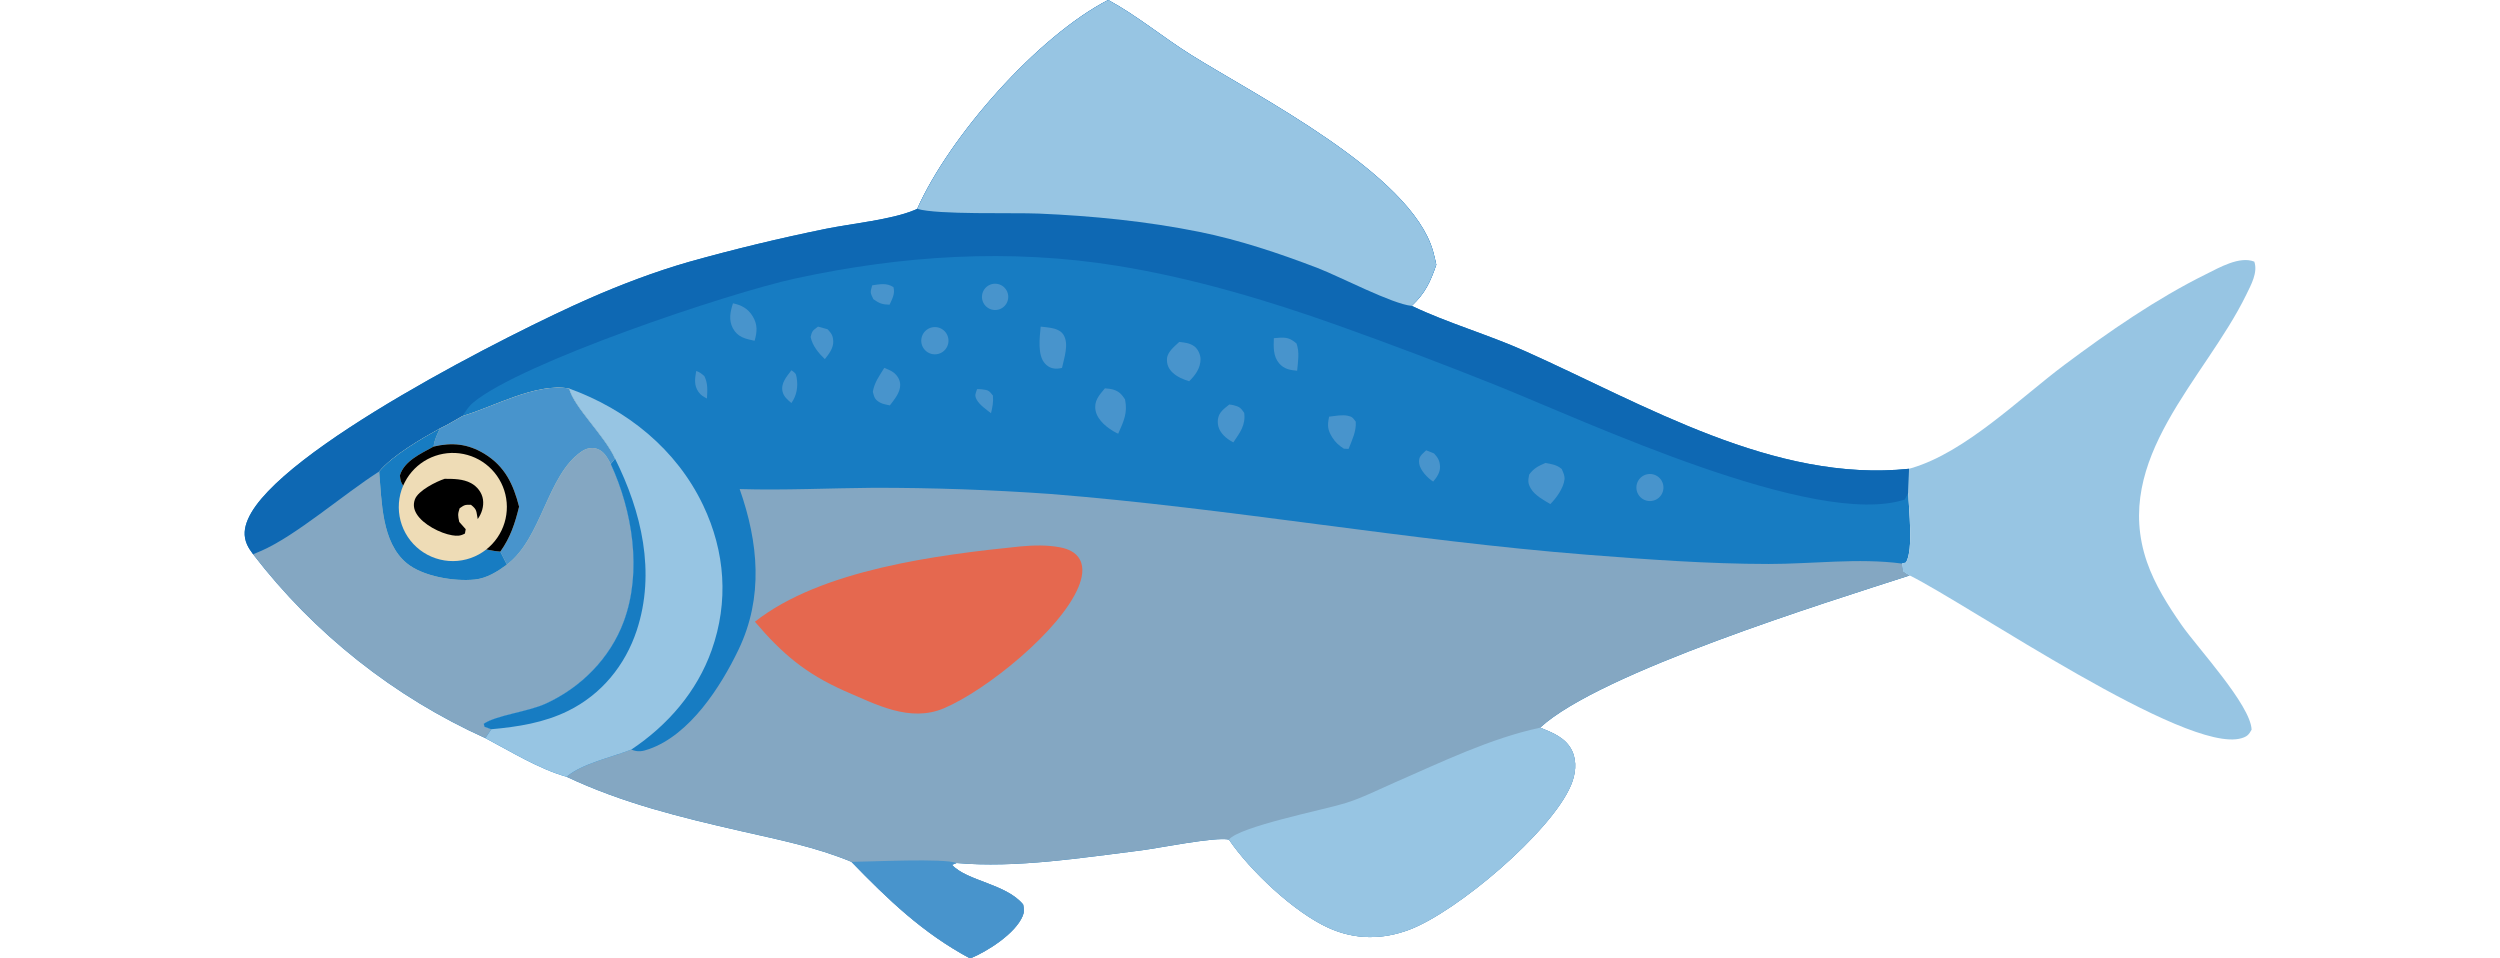<svg width="373" height="143" viewBox="0 0 373 143" fill="none" xmlns="http://www.w3.org/2000/svg">
<path d="M136.85 31.159C141.669 20.329 154.769 5.461 165.34 0C169.614 2.313 173.529 5.573 177.672 8.171C187.401 14.272 210.482 25.904 213.801 37.449C213.995 38.125 214.146 38.812 214.294 39.498C213.398 42.074 212.66 43.713 210.625 45.635C216.055 48.219 222.033 49.92 227.562 52.395C245.337 60.349 264.724 72.051 284.827 69.941L284.72 73.527C284.766 75.961 285.519 81.975 284.375 83.927L283.773 84.084L283.962 85.268C284.278 85.478 284.579 85.704 284.927 85.857C272.563 89.86 238.674 100.351 229.78 108.573C231.666 109.317 233.647 110.09 234.564 112.049C235.327 113.683 235.066 115.548 234.387 117.158C231.441 124.141 217.367 136.034 210.278 138.707C206.26 140.221 202.173 140.22 198.245 138.45C193.112 136.139 186.519 129.923 183.36 125.265C181.299 124.826 172.784 126.566 170.199 126.887C161.346 127.983 151.578 129.554 142.706 128.762L142.035 129.033C144.227 131.452 150.15 131.873 152.653 134.961C152.775 135.662 152.864 135.966 152.584 136.649C151.503 139.28 147.313 141.957 144.742 143C137.708 139.227 132.536 134.258 127.039 128.588C121.762 126.385 116.136 125.276 110.583 124.008C101.622 121.96 92.899 119.84 84.542 115.898C80.397 114.733 76.219 112.133 72.411 110.127C70.716 109.361 69.046 108.543 67.4 107.675C65.756 106.807 64.139 105.889 62.549 104.922C60.961 103.955 59.403 102.939 57.877 101.876C56.35 100.813 54.858 99.704 53.399 98.549C51.941 97.394 50.52 96.196 49.135 94.954C47.749 93.712 46.403 92.43 45.096 91.105C43.791 89.78 42.526 88.417 41.303 87.014C40.08 85.612 38.901 84.174 37.767 82.7C37.428 82.228 37.086 81.766 36.853 81.23C36.293 79.938 36.445 78.764 36.987 77.492C41.404 67.159 76.945 49.357 87.738 44.613C92.59 42.479 97.659 40.552 102.752 39.084C109.534 37.182 116.376 35.53 123.278 34.127C127.011 33.372 132.96 32.775 136.326 31.386C136.502 31.312 136.676 31.235 136.85 31.159Z" fill="#177CC2"/>
<path d="M110.358 72.969C117.038 73.172 123.698 72.828 130.376 72.777C139.163 72.771 147.939 73.078 156.705 73.698C183.509 75.826 210.013 80.658 236.802 82.767C245.787 83.474 254.839 84.136 263.858 84.145C270.411 84.151 277.268 83.219 283.773 84.084L283.962 85.268C284.279 85.478 284.579 85.704 284.928 85.857C272.564 89.86 238.675 100.351 229.781 108.573C231.667 109.317 233.648 110.09 234.564 112.049C235.327 113.683 235.067 115.548 234.387 117.158C231.442 124.141 217.368 136.034 210.279 138.707C206.26 140.221 202.174 140.219 198.246 138.45C193.113 136.139 186.52 129.923 183.36 125.265C181.299 124.826 172.785 126.566 170.2 126.887C161.346 127.983 151.579 129.554 142.707 128.762L142.035 129.033C144.228 131.452 150.151 131.873 152.653 134.961C152.776 135.662 152.865 135.966 152.584 136.649C151.503 139.28 147.313 141.957 144.743 143C137.708 139.227 132.537 134.258 127.04 128.588C121.763 126.385 116.137 125.276 110.584 124.008C101.622 121.96 92.899 119.84 84.543 115.898C86.789 113.932 91.339 112.976 94.193 111.835C95.185 112.246 95.849 112.108 96.823 111.768C102.92 109.648 107.543 102.452 110.197 96.908C113.925 89.122 113.169 80.96 110.358 72.969Z" fill="#84A7C2"/>
<path d="M183.359 125.265C184.899 123.323 197.508 120.821 200.662 119.851C203.183 119.075 205.687 117.799 208.11 116.742C215.026 113.724 222.375 110.154 229.78 108.573C231.666 109.317 233.647 110.09 234.563 112.049C235.326 113.683 235.066 115.548 234.386 117.158C231.441 124.141 217.367 136.035 210.278 138.707C206.259 140.221 202.173 140.22 198.245 138.45C193.112 136.14 186.519 129.923 183.359 125.265Z" fill="#97C5E3"/>
<path d="M127.039 128.588C129.8 128.576 140.936 128.011 142.706 128.763L142.035 129.033C144.228 131.453 150.15 131.873 152.653 134.961C152.775 135.662 152.864 135.966 152.584 136.649C151.503 139.28 147.313 141.957 144.742 143C137.708 139.227 132.536 134.258 127.039 128.588Z" fill="#4894CC"/>
<path d="M152.278 81.522C154.253 81.349 156.224 81.289 158.181 81.666C159.349 81.891 160.534 82.388 161.123 83.497C161.794 84.758 161.43 86.312 160.919 87.557C158.261 94.037 147.164 102.999 140.838 105.674C135.708 107.844 130.663 105.072 125.945 103.06C120.207 100.499 116.69 97.542 112.633 92.762C122.518 84.966 139.979 82.775 152.278 81.522Z" fill="#E5684F"/>
<path d="M136.85 31.159C141.669 20.329 154.769 5.461 165.34 0C169.614 2.313 173.529 5.573 177.672 8.171C187.401 14.272 210.482 25.904 213.801 37.449C213.995 38.125 214.146 38.812 214.294 39.498C213.398 42.074 212.66 43.713 210.625 45.635C216.055 48.219 222.033 49.92 227.562 52.395C245.337 60.349 264.724 72.051 284.827 69.941L284.72 73.527L284.184 74.537C270.784 78.874 236.775 62.931 223.307 57.517C215.491 54.387 207.618 51.407 199.688 48.577C189.096 44.789 177.845 41.462 166.73 39.663C150.622 37.056 134.544 38.104 118.657 41.552C108.748 43.703 77.709 54.109 70.584 60.076C69.936 60.617 69.459 61.374 69.004 62.077C67.904 62.693 66.803 63.391 65.658 63.914C62.881 65.457 58.571 67.941 56.569 70.354C51.292 73.707 44.13 79.977 38.889 82.229C38.515 82.39 38.146 82.55 37.767 82.7C37.428 82.228 37.086 81.766 36.853 81.23C36.293 79.938 36.445 78.764 36.987 77.492C41.404 67.159 76.945 49.357 87.738 44.613C92.59 42.479 97.659 40.552 102.752 39.084C109.534 37.182 116.376 35.53 123.278 34.127C127.011 33.372 132.96 32.775 136.326 31.386C136.502 31.312 136.676 31.235 136.85 31.159Z" fill="#0E68B3"/>
<path d="M136.852 31.159C141.671 20.329 154.77 5.461 165.342 0C169.616 2.313 173.53 5.573 177.674 8.171C187.403 14.272 210.483 25.904 213.802 37.449C213.996 38.125 214.148 38.812 214.296 39.498C213.399 42.074 212.661 43.713 210.627 45.635C207.747 45.376 199.884 41.253 196.581 39.986C190.882 37.8 184.88 35.79 178.895 34.585C171.046 33.006 162.965 32.208 154.975 31.866C151.249 31.706 139.875 32.068 136.852 31.159Z" fill="#97C5E3"/>
<path d="M69.003 62.077C73.768 60.664 79.95 57.092 84.919 57.969C85.672 60.826 90.237 64.993 91.767 68.437L91.126 69.22C94.376 76.278 95.823 85.254 93.069 92.712C91.039 98.208 86.689 102.586 81.392 105.001C78.753 106.204 74.129 106.688 72.173 107.988L72.29 108.431L73.301 108.802L72.41 110.127C70.715 109.361 69.045 108.543 67.399 107.675C65.755 106.807 64.138 105.889 62.548 104.922C60.96 103.955 59.402 102.939 57.876 101.876C56.349 100.813 54.857 99.703 53.398 98.549C51.94 97.394 50.519 96.196 49.134 94.954C47.748 93.712 46.402 92.43 45.095 91.105C43.789 89.78 42.525 88.417 41.301 87.014C40.079 85.612 38.9 84.174 37.766 82.7C38.145 82.55 38.514 82.39 38.888 82.229C44.129 79.977 51.291 73.707 56.569 70.354C58.57 67.941 62.88 65.457 65.657 63.914C66.802 63.391 67.903 62.693 69.003 62.077Z" fill="#84A7C2"/>
<path d="M69.005 62.077C73.769 60.664 79.951 57.092 84.921 57.969C85.674 60.826 90.239 64.993 91.769 68.437L91.128 69.22C90.599 68.276 90.159 67.324 89.051 66.958C88.239 66.691 87.445 66.907 86.759 67.376C81.623 70.884 80.853 80.32 75.627 84.242C74.206 85.285 72.635 86.279 70.84 86.466C67.774 86.787 63.052 86.005 60.661 84.009C56.912 80.88 56.976 74.838 56.57 70.354C58.572 67.941 62.881 65.457 65.659 63.914C66.804 63.391 67.905 62.693 69.005 62.077Z" fill="#EEDCB6"/>
<path d="M69.003 62.077C73.767 60.664 79.949 57.092 84.918 57.969C85.671 60.826 90.236 64.993 91.767 68.437L91.126 69.22C90.597 68.276 90.156 67.324 89.049 66.958C88.236 66.691 87.442 66.907 86.756 67.376C81.621 70.884 80.851 80.32 75.625 84.242L74.649 82.302C76.158 80.178 76.838 78.082 77.448 75.595C76.591 72.263 75.338 69.567 72.258 67.695C69.794 66.198 67.428 65.98 64.688 66.631C64.823 65.596 65.204 64.833 65.657 63.914C66.802 63.391 67.903 62.693 69.003 62.077Z" fill="#4894CC"/>
<path d="M56.57 70.354C58.572 67.941 62.881 65.457 65.659 63.914C65.206 64.833 64.826 65.596 64.69 66.631C62.83 67.668 60.316 68.751 59.666 70.928C59.742 71.634 59.755 71.85 60.149 72.468C60.061 72.672 59.982 72.88 59.912 73.091C59.841 73.302 59.779 73.515 59.727 73.731C59.674 73.947 59.63 74.165 59.596 74.385C59.561 74.604 59.536 74.825 59.52 75.046C59.503 75.268 59.495 75.49 59.497 75.713C59.499 75.935 59.51 76.156 59.53 76.378C59.55 76.6 59.579 76.82 59.618 77.039C59.656 77.258 59.704 77.474 59.76 77.69C59.816 77.905 59.881 78.117 59.955 78.327C60.029 78.537 60.111 78.743 60.202 78.946C60.293 79.149 60.392 79.347 60.5 79.542C60.607 79.737 60.722 79.927 60.844 80.112C60.967 80.297 61.098 80.477 61.236 80.651C61.374 80.826 61.518 80.995 61.67 81.157C61.822 81.319 61.981 81.475 62.145 81.624C62.31 81.774 62.48 81.916 62.657 82.051C62.833 82.186 63.015 82.313 63.202 82.434C63.389 82.554 63.58 82.666 63.776 82.771C63.972 82.875 64.173 82.971 64.377 83.059C64.581 83.146 64.789 83.225 65 83.296C65.21 83.367 65.423 83.429 65.639 83.481C65.855 83.534 66.072 83.579 66.292 83.614C66.511 83.649 66.731 83.674 66.953 83.691C67.175 83.708 67.397 83.716 67.619 83.714C67.841 83.712 68.063 83.701 68.284 83.682C68.506 83.662 68.726 83.632 68.945 83.594C69.164 83.556 69.381 83.509 69.595 83.453C69.811 83.397 70.023 83.332 70.232 83.259C70.442 83.184 70.648 83.102 70.851 83.011C71.054 82.921 71.253 82.822 71.448 82.715C71.642 82.607 71.832 82.493 72.017 82.37C72.202 82.247 72.382 82.117 72.557 81.979C73.261 82.121 73.932 82.257 74.651 82.302L75.627 84.242C74.206 85.285 72.635 86.279 70.84 86.466C67.774 86.787 63.052 86.005 60.661 84.009C56.912 80.88 56.976 74.838 56.57 70.354Z" fill="#177CC2"/>
<path d="M64.688 66.63C67.429 65.98 69.794 66.198 72.258 67.695C75.338 69.567 76.592 72.263 77.448 75.594C76.838 78.082 76.159 80.177 74.649 82.302C73.93 82.257 73.26 82.121 72.555 81.979C72.715 81.853 72.87 81.721 73.02 81.582C73.17 81.444 73.314 81.3 73.454 81.151C73.593 81.002 73.726 80.848 73.854 80.688C73.982 80.53 74.103 80.366 74.217 80.198C74.332 80.029 74.441 79.856 74.543 79.68C74.645 79.503 74.74 79.322 74.829 79.138C74.916 78.955 74.998 78.768 75.072 78.578C75.146 78.388 75.213 78.195 75.273 78C75.332 77.805 75.384 77.608 75.428 77.409C75.473 77.21 75.51 77.009 75.539 76.808C75.569 76.606 75.591 76.403 75.604 76.2C75.618 75.996 75.625 75.792 75.624 75.588C75.622 75.384 75.613 75.18 75.596 74.977C75.579 74.774 75.554 74.572 75.522 74.371C75.49 74.168 75.45 73.968 75.403 73.77C75.355 73.572 75.3 73.375 75.238 73.181C75.176 72.987 75.107 72.795 75.029 72.606C74.952 72.418 74.869 72.232 74.778 72.049C74.687 71.866 74.589 71.687 74.484 71.512C74.381 71.337 74.27 71.166 74.152 70.999C74.035 70.833 73.911 70.67 73.781 70.513C73.651 70.355 73.516 70.203 73.375 70.056C73.233 69.909 73.087 69.767 72.935 69.63C72.783 69.495 72.626 69.365 72.464 69.241C72.302 69.117 72.135 68.999 71.964 68.887C71.794 68.776 71.62 68.671 71.441 68.573C71.261 68.474 71.079 68.383 70.894 68.299C70.708 68.215 70.519 68.137 70.328 68.067C70.136 67.997 69.942 67.935 69.746 67.88C69.549 67.824 69.351 67.776 69.152 67.736C68.952 67.695 68.75 67.662 68.548 67.638C68.346 67.613 68.143 67.595 67.939 67.586C67.735 67.576 67.531 67.574 67.328 67.58C67.124 67.586 66.921 67.599 66.719 67.62C66.516 67.641 66.314 67.671 66.113 67.708C65.912 67.744 65.713 67.788 65.516 67.84C65.319 67.892 65.124 67.951 64.931 68.018C64.738 68.085 64.548 68.158 64.361 68.239C64.174 68.32 63.99 68.407 63.809 68.502C63.629 68.597 63.453 68.699 63.28 68.807C63.107 68.915 62.938 69.03 62.774 69.151C62.61 69.272 62.451 69.399 62.296 69.532C62.141 69.665 61.992 69.804 61.849 69.948C61.704 70.093 61.566 70.243 61.434 70.398C61.301 70.553 61.174 70.713 61.054 70.877C60.933 71.042 60.819 71.211 60.712 71.384C60.604 71.558 60.503 71.735 60.409 71.916C60.315 72.097 60.227 72.281 60.147 72.468C59.753 71.85 59.74 71.634 59.664 70.927C60.314 68.751 62.828 67.668 64.688 66.63Z" fill="black"/>
<path d="M66.344 71.438C67.672 71.444 69.071 71.44 70.275 72.084C71.184 72.571 71.913 73.49 72.061 74.529C72.208 75.567 71.869 76.61 71.276 77.445C71.035 76.288 71.223 76.062 70.265 75.316C69.361 75.298 69.319 75.32 68.575 75.836C68.277 76.742 68.32 76.925 68.518 77.868L69.484 78.955L69.368 79.603C68.703 79.978 68.196 79.986 67.462 79.865C65.694 79.574 63.13 78.26 62.167 76.69C61.742 75.994 61.622 75.302 61.9 74.519C62.368 73.192 65.123 71.834 66.344 71.438Z" fill="black"/>
<path d="M84.922 57.969C93.546 61.086 100.936 67.022 104.921 75.408C108.208 82.325 108.744 89.775 106.178 97.011C103.981 103.209 99.619 108.215 94.194 111.835C91.34 112.976 86.79 113.932 84.544 115.898C80.399 114.733 76.221 112.133 72.412 110.127L73.303 108.802L72.293 108.431L72.176 107.988C74.132 106.688 78.755 106.204 81.395 105.001C86.692 102.586 91.041 98.208 93.072 92.712C95.826 85.254 94.379 76.278 91.129 69.22L91.77 68.437C90.239 64.993 85.674 60.826 84.922 57.969Z" fill="#97C5E3"/>
<path d="M91.129 69.22L91.77 68.438C95.726 76.355 97.862 85.396 95.001 94.059C93.275 99.283 89.726 103.616 84.766 106.061C81.156 107.841 77.27 108.443 73.303 108.802L72.293 108.431L72.176 107.988C74.132 106.688 78.755 106.204 81.395 105.001C86.692 102.586 91.041 98.208 93.072 92.713C95.826 85.255 94.379 76.279 91.129 69.22Z" fill="#177CC2"/>
<path d="M230.58 69.071C231.508 69.248 232.258 69.333 233.003 69.969C233.223 70.457 233.485 70.976 233.424 71.533C233.282 72.809 232.205 74.327 231.303 75.209C230.298 74.596 228.998 73.925 228.386 72.869C227.932 72.085 227.984 71.661 228.154 70.804C228.861 69.844 229.501 69.544 230.58 69.071Z" fill="#4894CC"/>
<path d="M164.852 57.94C165.245 57.978 165.659 58.003 166.041 58.112C166.946 58.37 167.354 58.825 167.852 59.581C168.273 61.61 167.654 62.839 166.838 64.704C166.752 64.667 166.664 64.635 166.58 64.593C165.315 63.949 163.752 62.742 163.464 61.273C163.18 59.823 163.995 58.962 164.852 57.94Z" fill="#4894CC"/>
<path d="M175.947 51.012C176.761 51.119 177.459 51.165 178.157 51.647C178.723 52.038 179.132 52.933 179.121 53.624C179.102 54.958 178.323 55.997 177.423 56.883C176.561 56.621 175.649 56.24 174.976 55.614C174.353 55.033 174.061 54.366 174.116 53.503C174.18 52.495 175.266 51.66 175.947 51.012Z" fill="#4894CC"/>
<path d="M155.27 48.733C155.768 48.785 156.272 48.833 156.767 48.916C157.474 49.033 158.271 49.307 158.669 49.945C159.528 51.324 158.764 53.418 158.45 54.897C158.235 54.93 158.024 54.983 157.807 54.997C157.048 55.041 156.469 54.829 155.936 54.268C154.746 53.016 155.129 50.31 155.27 48.733Z" fill="#4894CC"/>
<path d="M198.305 62.165C199.172 62.066 200.209 61.854 201.07 62.026C201.777 62.169 201.882 62.376 202.28 62.919C202.37 64.381 201.732 65.64 201.209 66.977L200.5 66.941C199.774 66.465 199.258 66.026 198.788 65.282C198.052 64.124 198.034 63.465 198.305 62.165Z" fill="#4894CC"/>
<path d="M183.414 60.35C183.635 60.387 183.86 60.407 184.077 60.463C184.972 60.693 185.135 60.88 185.634 61.597C185.876 63.432 185.004 64.542 184.012 66.004C183.492 65.731 182.982 65.389 182.573 64.964C181.938 64.307 181.607 63.526 181.71 62.6C181.832 61.513 182.63 60.982 183.414 60.35Z" fill="#4894CC"/>
<path d="M131.934 54.886C132.353 55.067 132.886 55.257 133.262 55.533C133.871 55.977 134.305 56.665 134.309 57.432C134.314 58.599 133.426 59.605 132.77 60.486C132.328 60.383 131.703 60.293 131.312 60.069C130.498 59.608 130.457 59.304 130.227 58.47C130.425 57.112 131.229 56.036 131.934 54.886Z" fill="#4894CC"/>
<path d="M109.361 45.254C110.631 45.526 111.592 46.031 112.294 47.177C113.054 48.417 112.974 49.501 112.586 50.845C111.207 50.554 110.046 50.311 109.332 48.952C108.693 47.734 108.961 46.488 109.361 45.254Z" fill="#4894CC"/>
<path d="M190.059 50.458L190.698 50.403C191.924 50.31 192.499 50.436 193.438 51.249C193.921 52.566 193.654 53.947 193.534 55.316C192.476 55.216 191.59 55.077 190.845 54.205C189.944 53.148 190.012 51.759 190.059 50.458Z" fill="#4894CC"/>
<path d="M138.589 49.008C138.647 48.979 138.708 48.953 138.77 48.93C138.831 48.907 138.893 48.887 138.956 48.87C139.02 48.854 139.083 48.84 139.147 48.829C139.212 48.818 139.277 48.81 139.343 48.805C139.408 48.801 139.474 48.8 139.54 48.801C139.604 48.804 139.669 48.809 139.735 48.817C139.8 48.825 139.864 48.836 139.928 48.85C139.992 48.866 140.055 48.883 140.117 48.904C140.18 48.924 140.241 48.948 140.3 48.974C140.36 49 140.419 49.029 140.476 49.062C140.533 49.094 140.589 49.129 140.642 49.166C140.696 49.203 140.748 49.243 140.797 49.285C140.848 49.328 140.896 49.373 140.941 49.42C140.986 49.467 141.029 49.516 141.07 49.568C141.111 49.619 141.149 49.672 141.186 49.727C141.221 49.781 141.254 49.838 141.284 49.896C141.314 49.955 141.342 50.014 141.367 50.075C141.391 50.136 141.412 50.198 141.43 50.261C141.449 50.323 141.465 50.386 141.477 50.451C141.489 50.515 141.499 50.58 141.505 50.645C141.511 50.711 141.514 50.776 141.513 50.841C141.513 50.906 141.51 50.972 141.504 51.038C141.496 51.102 141.487 51.167 141.474 51.232C141.461 51.296 141.445 51.359 141.426 51.422C141.408 51.485 141.386 51.547 141.361 51.607C141.336 51.667 141.309 51.727 141.278 51.785C141.247 51.843 141.213 51.899 141.178 51.954C141.141 52.008 141.103 52.061 141.062 52.113C141.02 52.163 140.977 52.212 140.93 52.259C140.885 52.306 140.837 52.35 140.787 52.392C140.737 52.434 140.685 52.474 140.631 52.512C140.577 52.548 140.521 52.582 140.464 52.614C140.385 52.658 140.303 52.696 140.219 52.728C140.135 52.761 140.049 52.788 139.961 52.81C139.873 52.831 139.785 52.846 139.695 52.856C139.606 52.865 139.516 52.869 139.425 52.867C139.335 52.864 139.245 52.856 139.157 52.842C139.067 52.827 138.979 52.806 138.893 52.78C138.807 52.754 138.723 52.722 138.641 52.685C138.558 52.647 138.479 52.605 138.403 52.557C138.326 52.509 138.254 52.456 138.184 52.399C138.114 52.341 138.049 52.279 137.988 52.212C137.927 52.147 137.87 52.077 137.819 52.002C137.766 51.928 137.72 51.852 137.678 51.772C137.636 51.692 137.6 51.61 137.57 51.525C137.539 51.439 137.514 51.353 137.496 51.265C137.476 51.176 137.463 51.087 137.456 50.998C137.449 50.908 137.447 50.818 137.452 50.728C137.456 50.637 137.467 50.548 137.484 50.459C137.501 50.37 137.523 50.283 137.552 50.198C137.58 50.112 137.614 50.029 137.653 49.948C137.692 49.867 137.736 49.788 137.786 49.713C137.836 49.637 137.891 49.566 137.949 49.498C138.008 49.43 138.072 49.366 138.141 49.307C138.208 49.247 138.279 49.192 138.355 49.142C138.43 49.092 138.508 49.047 138.589 49.008Z" fill="#4894CC"/>
<path d="M245.476 70.841C245.537 70.819 245.599 70.8 245.661 70.784C245.724 70.767 245.787 70.754 245.851 70.744C245.915 70.734 245.979 70.727 246.044 70.723C246.108 70.719 246.173 70.718 246.238 70.72C246.303 70.723 246.367 70.728 246.431 70.736C246.495 70.745 246.558 70.757 246.621 70.771C246.684 70.785 246.746 70.802 246.808 70.823C246.87 70.844 246.929 70.868 246.988 70.893C247.047 70.92 247.105 70.949 247.162 70.981C247.218 71.013 247.272 71.047 247.326 71.085C247.379 71.121 247.43 71.161 247.479 71.203C247.528 71.245 247.575 71.289 247.62 71.336C247.665 71.382 247.708 71.431 247.748 71.481C247.788 71.532 247.826 71.585 247.862 71.639C247.896 71.694 247.928 71.749 247.959 71.807C247.989 71.864 248.016 71.922 248.04 71.983C248.064 72.043 248.085 72.104 248.104 72.166C248.122 72.228 248.138 72.291 248.15 72.354C248.162 72.418 248.17 72.482 248.177 72.547C248.183 72.611 248.186 72.675 248.186 72.74C248.186 72.805 248.183 72.869 248.177 72.934C248.17 72.999 248.161 73.063 248.149 73.126C248.136 73.189 248.121 73.252 248.102 73.314C248.084 73.376 248.062 73.437 248.038 73.497C248.014 73.557 247.987 73.616 247.957 73.674C247.927 73.73 247.894 73.786 247.859 73.841C247.823 73.895 247.786 73.948 247.746 73.998C247.705 74.049 247.663 74.097 247.618 74.143C247.573 74.19 247.526 74.235 247.476 74.276C247.427 74.318 247.376 74.357 247.323 74.395C247.27 74.432 247.215 74.466 247.158 74.499C247.102 74.529 247.045 74.558 246.985 74.585C246.903 74.621 246.818 74.652 246.731 74.678C246.645 74.703 246.557 74.722 246.468 74.735C246.379 74.749 246.29 74.757 246.199 74.758C246.11 74.76 246.02 74.755 245.931 74.745C245.841 74.734 245.753 74.718 245.665 74.695C245.578 74.673 245.493 74.645 245.409 74.612C245.325 74.577 245.244 74.537 245.166 74.493C245.088 74.449 245.013 74.399 244.941 74.344C244.87 74.289 244.802 74.23 244.738 74.166C244.674 74.102 244.615 74.034 244.561 73.962C244.506 73.891 244.456 73.816 244.412 73.737C244.368 73.659 244.329 73.578 244.295 73.494C244.261 73.411 244.234 73.325 244.211 73.237C244.188 73.15 244.172 73.062 244.162 72.972C244.151 72.883 244.147 72.793 244.149 72.703C244.151 72.613 244.158 72.523 244.171 72.434C244.185 72.345 244.204 72.257 244.23 72.17C244.256 72.083 244.287 71.999 244.323 71.918C244.359 71.835 244.401 71.755 244.449 71.678C244.496 71.602 244.548 71.529 244.605 71.459C244.663 71.388 244.724 71.323 244.79 71.262C244.856 71.201 244.926 71.144 245 71.091C245.073 71.039 245.149 70.992 245.229 70.95C245.308 70.909 245.391 70.872 245.476 70.841Z" fill="#4894CC"/>
<path d="M148.148 42.356C148.21 42.345 148.272 42.338 148.334 42.334C148.397 42.33 148.46 42.329 148.523 42.33C148.585 42.332 148.648 42.337 148.711 42.344C148.773 42.352 148.834 42.363 148.895 42.377C148.957 42.39 149.017 42.407 149.076 42.426C149.137 42.446 149.195 42.468 149.252 42.493C149.309 42.517 149.366 42.545 149.421 42.577C149.476 42.607 149.529 42.639 149.58 42.675C149.633 42.71 149.683 42.748 149.731 42.789C149.778 42.83 149.824 42.873 149.867 42.917C149.912 42.962 149.953 43.009 149.992 43.058C150.032 43.107 150.07 43.157 150.104 43.21C150.139 43.262 150.171 43.316 150.2 43.371C150.229 43.427 150.256 43.483 150.28 43.541C150.305 43.599 150.326 43.658 150.344 43.718C150.362 43.778 150.378 43.839 150.39 43.9C150.402 43.961 150.412 44.023 150.419 44.086C150.426 44.148 150.429 44.211 150.43 44.274C150.43 44.337 150.427 44.4 150.422 44.462C150.417 44.525 150.408 44.587 150.397 44.648C150.385 44.71 150.371 44.771 150.354 44.831C150.337 44.892 150.317 44.951 150.294 45.01C150.271 45.068 150.246 45.125 150.217 45.181C150.189 45.237 150.158 45.292 150.124 45.345C150.09 45.397 150.054 45.448 150.015 45.498C149.977 45.548 149.936 45.595 149.893 45.64C149.849 45.686 149.804 45.73 149.757 45.771C149.71 45.812 149.661 45.851 149.609 45.888C149.559 45.924 149.506 45.958 149.451 45.99C149.397 46.021 149.342 46.05 149.285 46.077C149.228 46.102 149.17 46.125 149.111 46.146C149.051 46.166 148.991 46.184 148.93 46.199C148.845 46.219 148.758 46.234 148.671 46.243C148.584 46.253 148.496 46.256 148.409 46.254C148.321 46.251 148.234 46.242 148.148 46.227C148.061 46.213 147.976 46.193 147.893 46.167C147.809 46.141 147.727 46.11 147.647 46.073C147.568 46.036 147.491 45.995 147.417 45.948C147.343 45.901 147.273 45.849 147.205 45.792C147.138 45.735 147.075 45.674 147.016 45.61C146.958 45.545 146.903 45.476 146.853 45.404C146.803 45.332 146.759 45.257 146.72 45.179C146.68 45.1 146.645 45.019 146.616 44.937C146.588 44.854 146.565 44.77 146.547 44.684C146.529 44.598 146.518 44.511 146.512 44.423C146.506 44.336 146.506 44.249 146.512 44.161C146.518 44.073 146.529 43.986 146.547 43.9C146.565 43.814 146.588 43.73 146.616 43.647C146.645 43.564 146.679 43.483 146.719 43.405C146.758 43.327 146.803 43.252 146.853 43.179C146.903 43.107 146.957 43.038 147.015 42.973C147.075 42.908 147.138 42.847 147.205 42.791C147.272 42.734 147.342 42.682 147.417 42.635C147.49 42.588 147.567 42.546 147.647 42.51C147.727 42.473 147.809 42.441 147.893 42.416C147.976 42.39 148.061 42.37 148.148 42.356Z" fill="#4894CC"/>
<path d="M122.045 48.727L123.493 49.134C124.048 49.766 124.274 50.018 124.32 50.915C124.373 51.921 123.65 52.855 123.066 53.582C122.117 52.675 121.207 51.576 120.945 50.271C121.163 49.325 121.27 49.336 122.045 48.727Z" fill="#4894CC"/>
<path d="M212.782 67.183L213.959 67.653C214.516 68.259 214.8 68.711 214.85 69.56C214.905 70.458 214.377 71.21 213.832 71.853C213.015 71.359 211.883 70.144 211.747 69.181C211.594 68.109 212.091 67.873 212.782 67.183Z" fill="#4894CC"/>
<path d="M130.134 42.571C131.283 42.407 132.301 42.172 133.305 42.844C133.567 43.848 133.123 44.565 132.724 45.461C131.63 45.441 131.18 45.258 130.303 44.635C129.817 43.618 129.827 43.657 130.134 42.571Z" fill="#4894CC"/>
<path d="M118.073 55.252C118.103 55.268 118.135 55.28 118.162 55.3C118.662 55.683 118.74 55.668 118.857 56.323C119.098 57.67 118.872 59.029 118.073 60.134C117.535 59.665 116.961 59.208 116.773 58.486C116.44 57.204 117.364 56.202 118.073 55.252Z" fill="#4894CC"/>
<path d="M145.784 58.054C146.03 58.059 146.297 58.06 146.54 58.091C147.516 58.215 147.546 58.276 148.145 59.017C148.229 59.984 148.08 60.726 147.859 61.654C147.167 61.105 146.16 60.428 145.734 59.653C145.359 58.972 145.554 58.732 145.784 58.054Z" fill="#4894CC"/>
<path d="M103.873 55.35C104.457 55.569 104.649 55.723 105.099 56.129C105.643 57.263 105.537 58.227 105.482 59.46C104.954 59.188 104.571 58.98 104.218 58.477C103.508 57.468 103.688 56.475 103.873 55.35Z" fill="#4894CC"/>
<path d="M284.828 69.941L285.235 69.825C293.268 67.457 301.368 59.396 308.072 54.393C314.649 49.484 321.738 44.568 329.11 40.923C331.089 39.944 334.141 38.157 336.342 39.035C336.899 40.648 335.86 42.494 335.142 43.969C329.036 56.516 314.998 68.455 320.331 83.864C321.499 87.235 323.472 90.347 325.497 93.257C327.828 96.606 335.807 105.192 335.939 108.867C335.541 109.607 335.262 109.898 334.428 110.144C326.231 112.577 293.854 90.298 284.928 85.857C284.579 85.704 284.279 85.478 283.962 85.268L283.773 84.084L284.376 83.927C285.519 81.975 284.767 75.96 284.72 73.527L284.828 69.941Z" fill="#97C5E3"/>
</svg>
